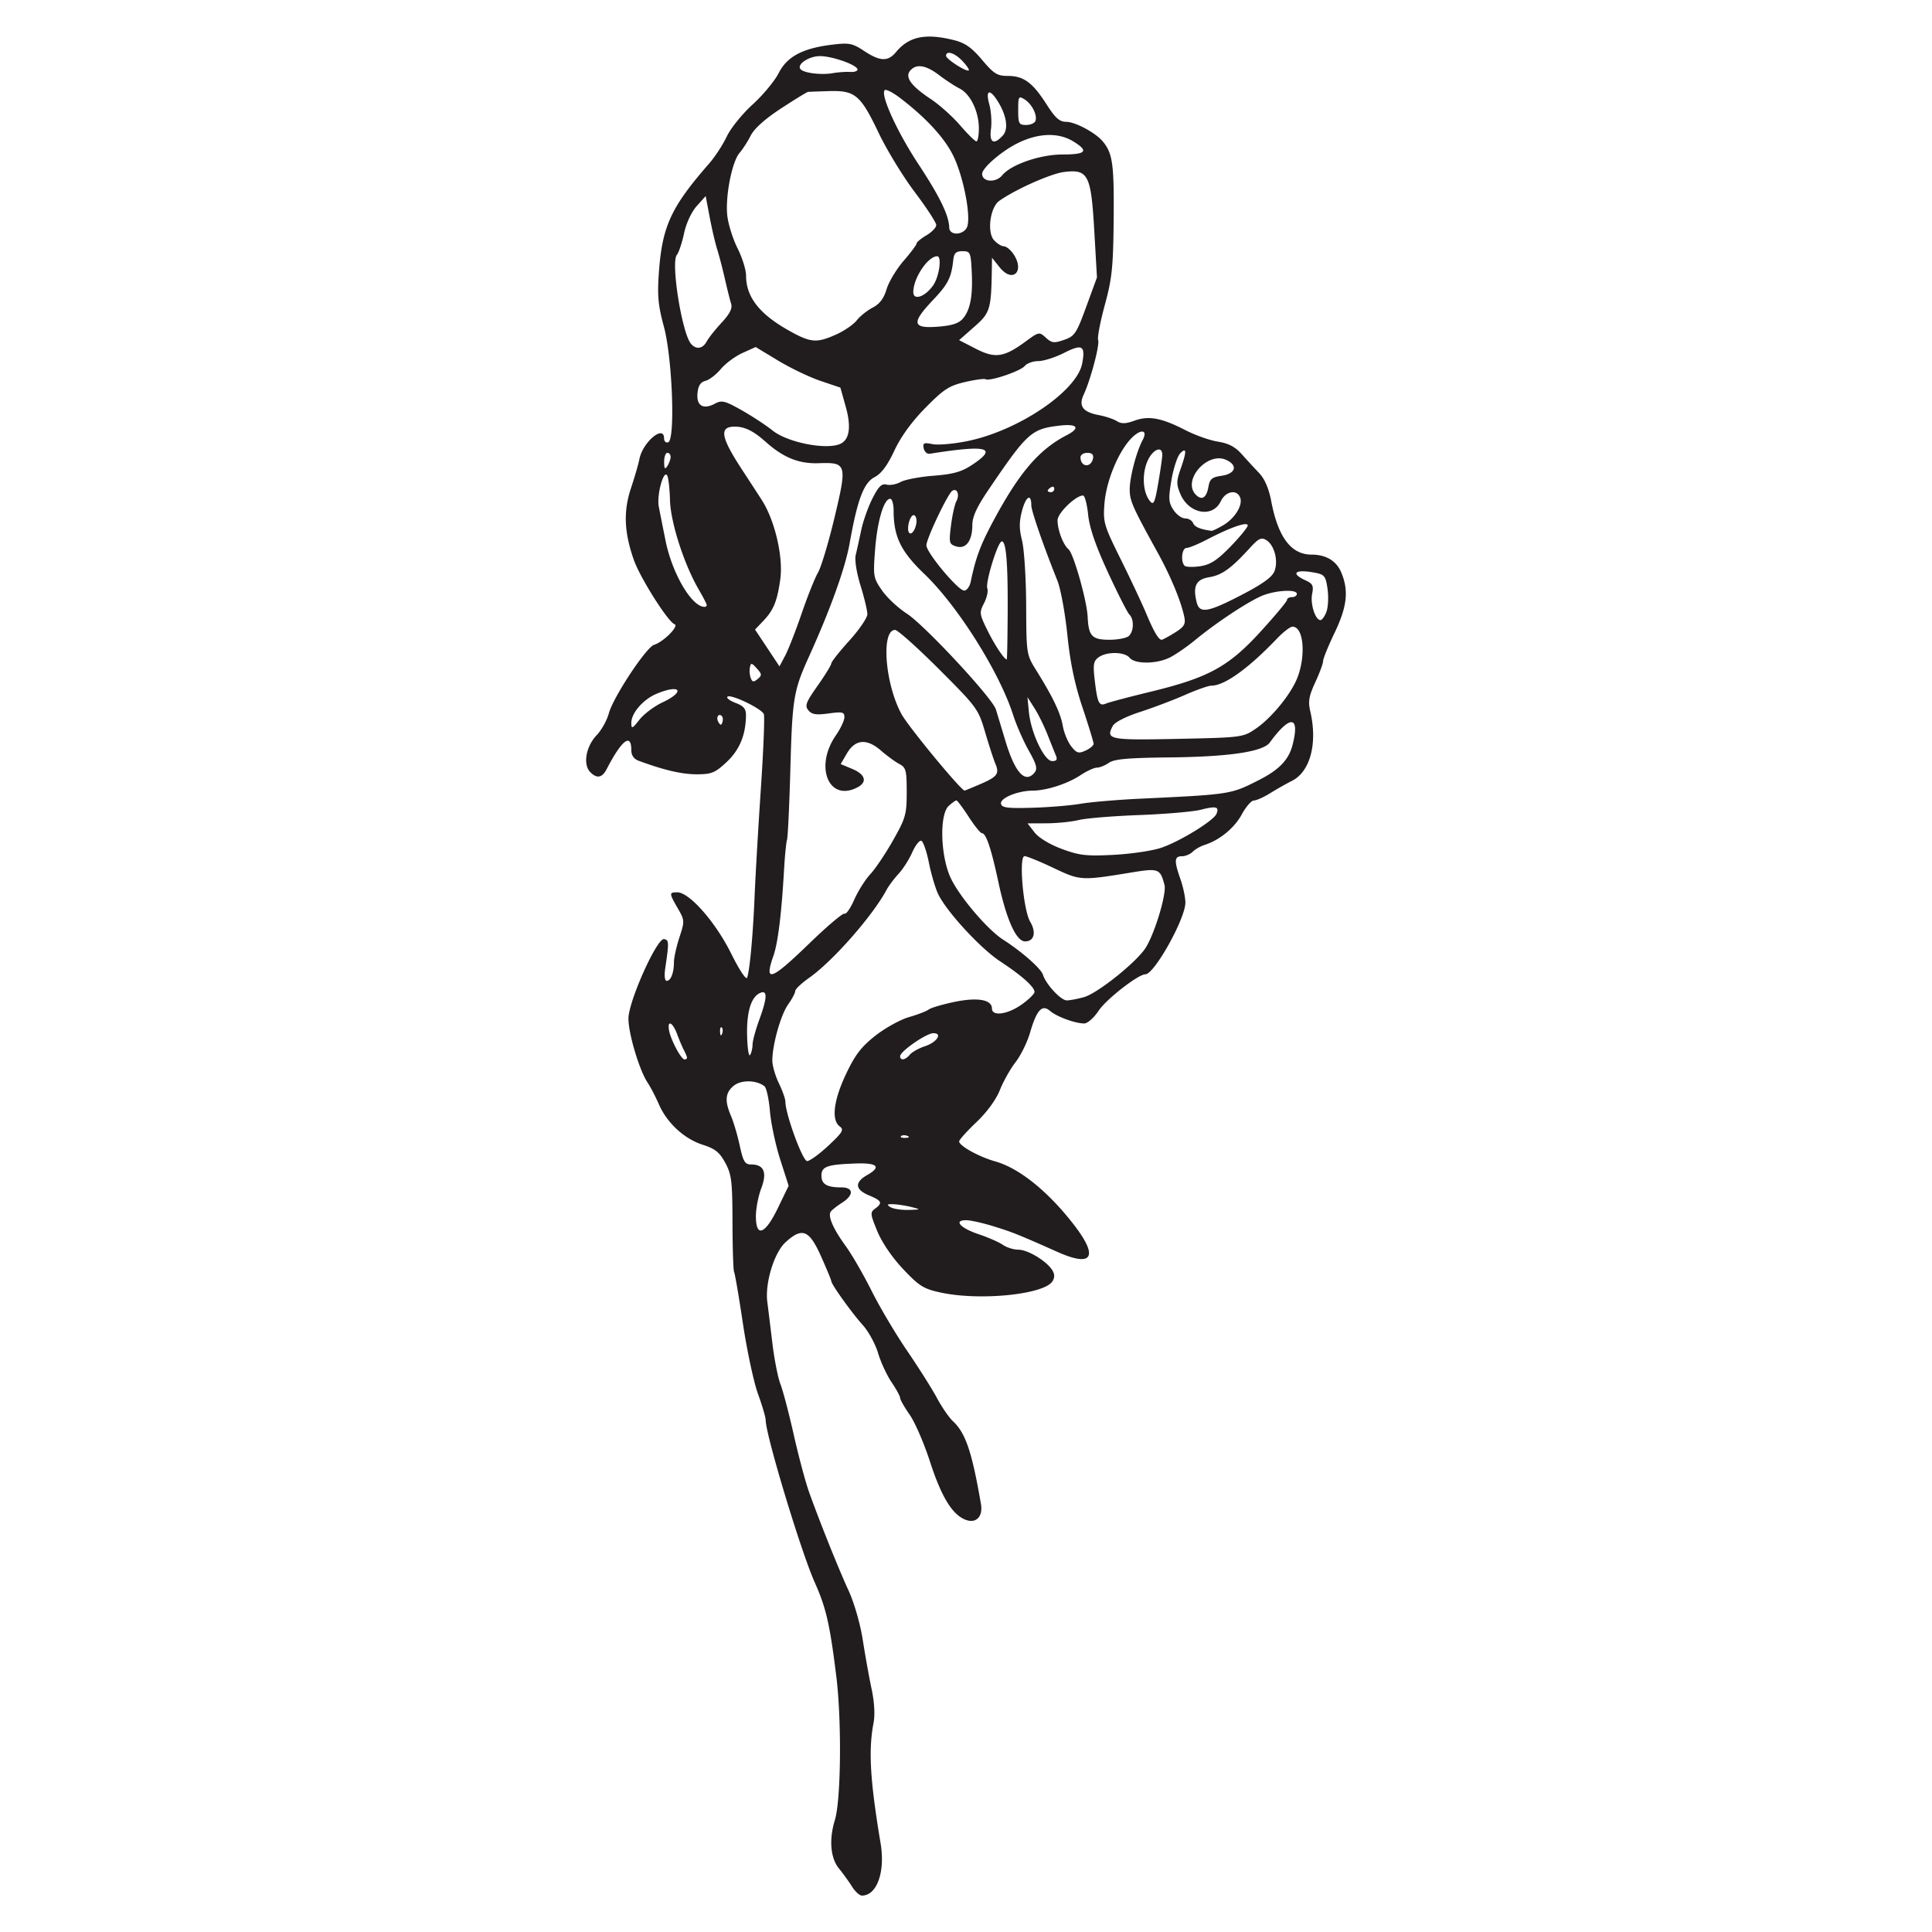 <svg xmlns="http://www.w3.org/2000/svg" viewBox="0 0 900 900"><path d="M396.9 878.84c-1.453-2.31-4.218-6.143-6.145-8.518-3.908-4.818-4.622-13.458-1.853-22.42 2.885-9.338 3.25-46.357.66-67.194-2.996-24.128-4.769-31.848-9.966-43.412-6.365-14.16-22.93-68.94-22.9-75.727.007-1.263-1.61-6.767-3.592-12.23-1.981-5.462-5.145-20.237-7.03-32.83-1.885-12.596-3.734-23.405-4.11-24.02-.374-.617-.707-10.927-.74-22.91-.054-19.378-.426-22.465-3.368-27.898-2.656-4.907-4.72-6.561-10.483-8.4-8.617-2.752-16.667-10.176-20.433-18.844-1.52-3.497-3.905-8.077-5.301-10.177-3.816-5.737-8.923-22.86-8.883-29.783.046-8.088 13.309-37.65 16.602-37.008 2.304.45 2.34 1.396.524 13.716-.495 3.357-.214 5.728.68 5.728 1.923 0 3.378-3.713 3.378-8.62 0-2.084 1.15-7.302 2.554-11.596 2.487-7.605 2.467-7.958-.764-13.572-4.073-7.078-4.084-7.45-.217-7.45 5.594 0 17.721 13.752 25.003 28.353 3.99 7.998 7.116 12.7 7.552 11.358 1.253-3.853 2.694-19.715 3.468-38.183.405-9.66 1.716-32.158 2.914-49.996 1.198-17.837 1.817-33.372 1.376-34.522-.997-2.6-15.527-9.554-16.962-8.12-.577.578 1.14 1.876 3.814 2.885 3.72 1.405 4.855 2.744 4.827 5.701-.087 9.205-2.961 16.18-8.989 21.812-5.442 5.085-7.013 5.728-14.003 5.728-6.907 0-15.246-1.946-26.993-6.298-2.289-.848-3.436-2.53-3.436-5.034 0-8.068-4.49-4.58-11.455 8.899-2.115 4.092-4.53 4.559-7.617 1.472-3.568-3.569-2.092-12.016 3.034-17.367 2.164-2.258 4.67-6.79 5.572-10.071 2.08-7.573 17.38-30.732 21.078-31.906 4.43-1.406 11.816-8.84 9.538-9.6-2.988-.996-16-21.534-18.95-29.91-4.534-12.875-4.935-22.684-1.365-33.434 1.746-5.257 3.513-11.336 3.927-13.51 1.52-7.975 11.51-16.365 11.51-9.667 0 1.33.86 2.13 1.91 1.777 3.371-1.134 1.965-39.197-1.989-53.833-2.739-10.14-3.132-14.516-2.308-25.722 1.553-21.15 5.708-30.1 23.329-50.254 2.75-3.146 6.464-8.835 8.254-12.642 1.79-3.809 7.202-10.513 12.028-14.9 4.825-4.388 10.283-10.956 12.128-14.596 3.928-7.755 11.164-11.605 24.959-13.286 7.93-.967 9.423-.673 14.859 2.924 7.405 4.9 11.133 5.042 14.836.562 6.072-7.346 13.8-8.933 27.142-5.573 5.075 1.278 8.19 3.475 12.986 9.164 5.469 6.485 7.066 7.483 11.988 7.483 7.35 0 11.53 3.057 17.995 13.163 4.15 6.486 6.095 8.219 9.23 8.219 4.162 0 13.633 5.074 16.987 9.1 4.618 5.544 5.326 10.542 5.099 35.956-.203 22.608-.736 27.814-4.125 40.27-2.14 7.867-3.541 15.214-3.114 16.328.826 2.152-3.5 18.492-6.738 25.451-2.478 5.327-.38 8.122 7.159 9.536 3.013.565 6.741 1.816 8.284 2.78 2.135 1.333 4.107 1.281 8.251-.217 6.65-2.405 12.531-1.307 23.696 4.423 4.62 2.372 11.458 4.787 15.194 5.367 4.88.758 7.997 2.402 11.06 5.834a445.68 445.68 0 008.152 8.852c2.534 2.658 4.472 7.172 5.572 12.982 3.194 16.871 9.278 24.946 18.796 24.946 6.753 0 11.576 2.906 13.847 8.342 3.546 8.488 2.722 15.892-3.129 28.1-2.94 6.135-5.346 12.061-5.346 13.169 0 1.108-1.638 5.552-3.641 9.874-2.956 6.38-3.394 8.925-2.327 13.516 3.468 14.93-.006 28.108-8.541 32.395-2.52 1.266-7.069 3.844-10.108 5.728s-6.477 3.426-7.64 3.426c-1.162 0-3.696 2.921-5.631 6.491-3.43 6.326-10.321 11.978-17.312 14.197-1.903.604-4.4 2.038-5.55 3.188s-3.414 2.09-5.034 2.09c-3.545 0-3.676 2.129-.655 10.69 1.26 3.571 2.291 8.488 2.291 10.925 0 7.439-14.467 33.368-18.618 33.368-3.315 0-18.25 11.625-21.772 16.946-2.208 3.336-5.183 5.964-6.752 5.964-4.19 0-12.82-3.169-15.909-5.842-3.713-3.213-6.21-.496-9.312 10.135-1.302 4.462-4.34 10.647-6.752 13.746s-5.7 8.944-7.31 12.99c-1.794 4.512-6.024 10.3-10.943 14.977-4.41 4.193-8.019 8.216-8.019 8.94 0 2.066 9.242 7.188 16.801 9.31 11.287 3.171 24.908 14.202 36.972 29.94 11.245 14.673 8.217 19.435-7.822 12.299-18.522-8.241-21.064-9.26-29.913-11.997-5.04-1.559-10.768-2.84-12.728-2.846-6.084-.02-2.854 3.636 5.772 6.532 4.463 1.499 9.554 3.732 11.312 4.964 1.758 1.231 5.004 2.239 7.213 2.239 4.38 0 13.126 5.293 15.772 9.546 1.16 1.863 1.182 3.434.076 5.188-3.872 6.138-33.633 9.165-51.854 5.275-8.143-1.739-10.107-2.952-17.625-10.885-5.114-5.397-9.891-12.38-12.077-17.653-3.33-8.034-3.416-8.872-1.085-10.576 3.649-2.668 3.185-3.688-2.815-6.195-6.552-2.737-6.824-6.075-.774-9.518 6.682-3.803 4.728-5.7-5.497-5.336-13.223.47-15.876 1.415-15.876 5.655 0 3.991 2.523 5.48 9.29 5.48 5.754 0 5.883 3.603.256 7.184-2.31 1.47-4.655 3.319-5.211 4.108-1.46 2.071 1.145 8.054 7 16.079 2.806 3.847 8.214 13.212 12.017 20.812 3.803 7.6 11.273 20.194 16.6 27.987 5.327 7.792 11.556 17.656 13.84 21.919 2.286 4.263 5.637 9.13 7.447 10.816 5.912 5.508 8.86 14.217 13.06 38.568 1.064 6.175-2.543 9.489-7.749 7.117-5.967-2.719-10.843-10.932-16.062-27.057-2.719-8.4-6.943-18.135-9.388-21.632-2.445-3.498-4.445-7.01-4.445-7.805s-1.8-4.1-4-7.342-5.027-9.352-6.28-13.577c-1.254-4.225-4.476-10.115-7.16-13.088-5.106-5.655-14.634-18.964-14.634-20.439 0-.471-2.154-5.674-4.787-11.562-5.52-12.347-8.777-13.627-16.548-6.505-5.29 4.85-9.594 18.947-8.467 27.734.387 3.018 1.448 11.671 2.358 19.232.91 7.56 2.6 16.152 3.756 19.092 1.156 2.94 3.957 13.593 6.225 23.674 2.267 10.08 5.484 22.108 7.148 26.728 5.28 14.662 13.666 35.555 18.39 45.82 2.597 5.644 5.44 15.53 6.588 22.91 1.11 7.14 2.959 17.418 4.107 22.84 1.33 6.272 1.653 12.106.89 16.037-2.413 12.443-1.564 26.82 3.297 55.818 2.247 13.4-1.685 24.437-8.703 24.437-1.08 0-3.153-1.89-4.607-4.2zm-34.474-316.21l4.955-10.255-3.922-12.219c-2.157-6.72-4.314-16.856-4.794-22.525-.48-5.668-1.633-10.898-2.561-11.622-3.758-2.93-10.832-3.045-14.288-.233-3.97 3.23-4.316 7.031-1.28 14.091 1.187 2.759 3.015 8.968 4.063 13.798 1.622 7.479 2.408 8.782 5.292 8.782 5.992 0 7.565 3.708 4.726 11.141-1.37 3.59-2.492 9.424-2.492 12.965 0 10.178 4.274 8.55 10.301-3.924zm62.248-.327c-2.52-.641-6.3-1.237-8.4-1.323-2.998-.124-3.326.16-1.528 1.323 1.26.814 5.04 1.41 8.4 1.323 5.886-.151 5.942-.2 1.528-1.323zm-38.77-28.62c6.638-6.209 7.359-7.43 5.28-8.95-3.994-2.921-2.876-12.184 2.955-24.47 4.233-8.92 7.113-12.674 13.682-17.83 4.576-3.591 11.614-7.476 15.639-8.632 4.025-1.156 8.14-2.741 9.143-3.523 1.003-.782 6.361-2.371 11.908-3.531 10.863-2.273 17.578-1.101 17.578 3.068 0 3.757 7.283 2.773 13.85-1.872 3.267-2.31 5.954-4.94 5.972-5.843.046-2.317-5.906-7.627-15.959-14.238-9.25-6.082-25.069-23.262-28.949-31.439-1.306-2.753-3.241-9.33-4.3-14.617-1.058-5.286-2.646-9.848-3.529-10.137-.882-.289-2.782 2.146-4.223 5.411s-4.315 7.767-6.387 10.002c-2.072 2.236-4.582 5.59-5.577 7.453-6.474 12.12-25.064 33.25-36.047 40.972-3.57 2.51-6.491 5.284-6.491 6.164 0 .88-1.486 3.687-3.302 6.237-3.422 4.806-7.324 18.62-7.366 26.073-.013 2.351 1.35 7.12 3.031 10.596 1.68 3.478 3.055 7.358 3.055 8.623 0 5.725 8.033 27.673 10.129 27.673 1.221 0 5.68-3.236 9.908-7.191zm36.761-4.544c-1.103-.441-2.42-.387-2.927.12-.508.508.394.869 2.004.803 1.78-.074 2.141-.436.923-.923zm-102.62-36.4c0-.432-.63-1.978-1.4-3.437-.77-1.458-2.228-4.885-3.24-7.616-2.093-5.646-4.681-6.716-3.696-1.527.841 4.43 5.625 13.364 7.156 13.364.649 0 1.18-.353 1.18-.784zm30.523-6.11c.012-1.692 1.398-6.837 3.078-11.433 3.729-10.201 3.939-13.99.707-12.75-4.378 1.68-6.6 8.693-6.322 19.945.148 5.96.774 10.045 1.391 9.076.618-.968 1.133-3.145 1.146-4.837zm73.271 4.681c1.01-1.217 4.126-2.968 6.925-3.892 5.712-1.885 8.487-6.113 4.012-6.113-3.231 0-15.455 8.463-15.455 10.7 0 2.222 2.404 1.852 4.518-.695zm-87.598-12.647c-.508-.507-.868.395-.802 2.005.073 1.78.435 2.141.923.923.44-1.103.387-2.42-.121-2.928zm168.68-14.153c6.438-1.788 24.891-16.604 28.909-23.21 4.325-7.113 9.68-25.137 8.636-29.063-2.034-7.638-2.696-7.881-15.684-5.757-23.18 3.792-23.525 3.771-36.05-2.172-6.351-3.014-12.402-5.48-13.447-5.48-2.78 0-.631 25.056 2.621 30.562 2.926 4.953 1.845 9.149-2.359 9.149-4.151 0-8.696-10.078-12.452-27.616-3.359-15.682-5.748-22.786-7.663-22.786-.678 0-3.46-3.437-6.181-7.637-2.722-4.2-5.294-7.637-5.716-7.637-.423 0-2.025 1.138-3.562 2.528-4.404 3.986-3.897 23.293.881 33.555 4.063 8.725 17.17 24.144 24.507 28.83 8.595 5.488 17.562 13.388 18.48 16.277 1.437 4.53 8.366 11.979 11.132 11.97 1.396-.005 4.973-.685 7.949-1.512zm-127.73-25.19c8.237-7.973 15.549-14.143 16.249-13.71.7.433 2.722-2.494 4.494-6.504 1.77-4.01 5.14-9.353 7.486-11.873 2.347-2.52 7.123-9.625 10.613-15.789 5.858-10.344 6.347-12.075 6.347-22.474 0-10.13-.346-11.449-3.437-13.072-1.89-.993-5.738-3.805-8.552-6.25-6.639-5.768-12.022-5.297-15.914 1.393l-2.85 4.9 5.448 2.277c6.01 2.511 7.05 6.05 2.495 8.488-13.403 7.173-20.38-9.446-10.158-24.196 2.172-3.134 3.949-6.928 3.949-8.432 0-2.389-.929-2.606-7.362-1.721-5.795.797-7.799.486-9.413-1.458-1.77-2.133-1.18-3.706 4.308-11.486 3.496-4.959 6.357-9.62 6.357-10.357 0-.738 3.78-5.52 8.4-10.624 4.621-5.106 8.401-10.65 8.401-12.318 0-1.67-1.434-7.68-3.188-13.357-1.882-6.095-2.792-11.947-2.22-14.29.53-2.181 1.677-7.362 2.546-11.513.869-4.151 3.224-10.792 5.234-14.76 2.853-5.628 4.3-7.043 6.595-6.443 1.617.423 4.556-.129 6.532-1.226s8.867-2.407 15.313-2.912c9.185-.718 13.067-1.808 17.946-5.037 12.28-8.127 7.18-9.473-19.683-5.196-1.23.195-2.502-.947-2.827-2.54-.51-2.495.063-2.763 4.155-1.944 2.611.522 10.014-.14 16.45-1.471 23.724-4.906 50.82-23.291 53.224-36.115 1.565-8.339.044-9.22-8.467-4.907-4.128 2.092-9.506 3.803-11.951 3.803s-5.3 1.03-6.343 2.287c-2.007 2.417-16.432 7.288-18.253 6.163-.59-.364-4.915.232-9.614 1.324-7.373 1.714-9.888 3.35-18.362 11.95-6.414 6.51-11.444 13.439-14.505 19.98-3.23 6.903-6.076 10.732-9.163 12.328-5.094 2.634-8.03 10.38-11.65 30.736-2.074 11.653-8.885 30.63-19.06 53.103-7.08 15.635-7.677 19.28-8.581 52.283-.46 16.8-1.158 31.578-1.552 32.838-.393 1.26-1.01 7.446-1.37 13.746-1.182 20.705-2.851 34.273-4.955 40.285-4.473 12.783-1.258 11.659 16.888-5.907zm163.65-44.36c8.547-2.84 24.49-12.606 25.827-15.819 1.392-3.346-.137-3.765-7.161-1.962-3.594.923-16.501 2.046-28.681 2.496-12.181.45-24.896 1.491-28.256 2.315-3.36.823-10.111 1.514-15.002 1.534l-8.893.036 3.256 4.2c1.95 2.515 7.052 5.607 12.711 7.706 8.178 3.031 11.428 3.404 24.052 2.755 8.029-.413 17.994-1.88 22.146-3.26zm-37.507-20.53c4.62-.796 16.992-1.856 27.492-2.356 42.702-2.032 42.443-1.991 55.762-8.77 9.37-4.768 13.785-9.42 15.569-16.4 3.469-13.578-1.141-14.022-10.625-1.025-3.146 4.312-18.949 6.66-46.754 6.949-19.24.2-25.736.778-28.214 2.513-1.77 1.24-4.28 2.255-5.579 2.255s-4.753 1.587-7.679 3.527c-6.045 4.009-15.8 7.153-22.296 7.187-6.916.036-15.21 3.47-14.702 6.086.364 1.875 3.006 2.218 14.535 1.885 7.75-.223 17.87-1.056 22.491-1.851zm-46.879-9.072c8.158-3.496 9.207-4.883 7.237-9.557-.823-1.954-2.972-8.572-4.775-14.71-3.19-10.853-3.777-11.654-21.53-29.4-10.038-10.034-19.225-18.243-20.415-18.243-6.63 0-4.72 25.088 2.986 39.209 3.23 5.92 27.75 35.63 29.406 35.63.143 0 3.334-1.317 7.091-2.928zm25.452-5.418c1.5-1.807.982-3.793-2.683-10.31-2.497-4.44-5.75-11.852-7.228-16.472-6.414-20.044-25.81-50.864-41.406-65.796-11.004-10.536-14.314-17.4-14.314-29.684 0-2.928-.723-5.324-1.606-5.324-2.917 0-5.985 10.324-7.003 23.565-.964 12.538-.838 13.283 3.215 19.13 2.32 3.348 7.504 8.196 11.522 10.774 8.204 5.265 39.875 39.32 41.522 44.649.586 1.898 2.603 8.56 4.482 14.806 4.424 14.705 9.178 19.869 13.498 14.663zm9.94-8.072c-.617-1.47-2.385-5.881-3.928-9.802s-4.264-9.42-6.047-12.22l-3.242-5.089.673 6.932c.937 9.647 7.19 22.851 10.821 22.851 2.12 0 2.559-.682 1.723-2.673zm17.596-5.375c0-.796-2.33-8.418-5.177-16.937-3.632-10.869-5.736-20.958-7.05-33.818-1.03-10.08-3.109-21.42-4.62-25.2-6.72-16.81-12.172-32.564-12.172-35.17 0-5.64-2.51-4.207-4.29 2.447-1.405 5.25-1.408 8.461-.016 14.037.994 3.977 1.853 17.54 1.91 30.14.104 22.725.142 22.97 4.687 30.256 7.786 12.483 11.333 19.91 12.382 25.926.554 3.18 2.319 7.448 3.921 9.485 2.525 3.21 3.415 3.476 6.67 1.993 2.065-.941 3.756-2.363 3.756-3.16zm75.38-6.925c6.552-4.442 14.545-13.709 18.443-21.384 5.242-10.32 4.535-26.264-1.164-26.264-1.061 0-4.302 2.486-7.201 5.523-13.365 14.001-24.47 21.97-30.62 21.97-1.367 0-6.876 1.937-12.242 4.305-5.367 2.368-14.786 5.936-20.933 7.929-6.683 2.167-11.796 4.782-12.718 6.505-3.406 6.363-1.68 6.708 30.232 6.04 29.67-.62 30.444-.72 36.203-4.623zm-276.26-12.35c10.885-5.117 8.488-8.705-2.695-4.033-6.285 2.626-11.79 8.994-11.766 13.61.016 2.875.431 2.704 3.785-1.55 2.073-2.63 6.876-6.241 10.674-8.026zm27.683 6.347c-1.552-1.552-2.833.785-1.56 2.846.963 1.557 1.322 1.558 1.84.006.353-1.061.228-2.345-.28-2.852zm199.71-11.324c26.996-6.55 36.301-11.63 51.224-27.967 6.803-7.447 12.37-14.118 12.37-14.824 0-.706 1.03-1.283 2.29-1.283s2.291-.687 2.291-1.527c0-2.102-8.79-1.8-15.288.524-5.992 2.144-21.607 12.355-32.059 20.964-3.78 3.114-9.072 6.77-11.76 8.124-6.184 3.114-16.268 3.206-18.787.17-2.366-2.85-10.689-2.982-14.455-.228-2.414 1.766-2.67 3.333-1.781 10.898 1.236 10.519 1.992 12.028 5.317 10.615 1.386-.589 10.672-3.049 20.638-5.466zm-183.4-10.86c-2.413-2.674-2.767-2.724-3.222-.455-.281 1.402-.101 3.617.4 4.922.743 1.937 1.337 2.02 3.222.456 2.05-1.702 2.005-2.258-.4-4.923zm20.878-25.577c2.73-7.98 6.165-16.572 7.632-19.092 1.467-2.52 4.92-14.032 7.675-25.583 5.962-25 5.726-25.805-7.417-25.352-9.16.316-16.388-2.596-24.59-9.905-5.788-5.157-9.789-7.127-14.473-7.127-7.366 0-6.518 4.901 3.49 20.158 2.37 3.614 6.452 9.888 9.07 13.942 6.088 9.428 10.1 26.479 8.677 36.88-1.393 10.186-3.13 14.485-7.845 19.429l-3.926 4.115 5.693 8.578 5.694 8.577 2.677-5.056c1.473-2.781 4.912-11.586 7.643-19.566zm95.982-.382c.127-23.222-.695-33.22-2.731-33.22-1.836 0-7.768 19.258-6.75 21.912.475 1.237-.212 4.329-1.525 6.87-2.265 4.378-2.18 5.043 1.622 12.737 3.374 6.829 7.79 13.464 8.96 13.464.168 0 .359-9.794.424-21.765zm56.531 10.768c2.293-2.292 2.377-7.704.154-9.926-.923-.924-5.413-9.761-9.976-19.64-5.737-12.417-8.586-20.713-9.23-26.881-.513-4.907-1.568-8.922-2.345-8.922-3.445 0-11.899 8.196-11.899 11.537 0 4.52 2.609 11.408 5.127 13.54 2.337 1.978 8.537 23.89 8.895 31.435.428 9.018 2.019 10.691 10.164 10.691 4.003 0 8.103-.825 9.11-1.833zm21.268-1.434c4.375-2.704 5.15-3.955 4.497-7.255-1.403-7.091-6.318-19.007-12.357-29.952-11.904-21.579-13.103-24.296-13.087-29.66.018-5.638 3.13-17.495 6-22.858 2.666-4.983-.967-5.41-5.457-.643-6.022 6.394-11.52 19.894-12.318 30.251-.669 8.666-.254 10.078 7.62 25.965 4.582 9.24 9.91 20.581 11.84 25.201 3.53 8.442 5.754 12.22 7.198 12.22.428 0 3.157-1.471 6.065-3.268zm70.684-9.732c.802-2.11 1.045-6.851.54-10.538-.815-5.94-1.44-6.807-5.506-7.62-9.438-1.888-12.18.1-4.787 3.47 3.39 1.544 3.86 2.514 3.091 6.362-.923 4.62 1.485 12.161 3.884 12.161.726 0 1.976-1.726 2.778-3.835zm-39.469-7.915c9.83-5.107 14.225-8.29 15.284-11.073 1.851-4.862-.086-12.169-3.828-14.437-2.322-1.407-3.588-.801-7.65 3.66-8.668 9.52-13.042 12.67-18.913 13.62-6.178.998-7.759 4.164-5.859 11.736 1.337 5.326 5.214 4.678 20.965-3.505zm-249.2 4.767c0-.48-1.677-3.745-3.727-7.255-6.839-11.71-13.133-31.303-13.4-41.714-.138-5.342-.727-10.485-1.31-11.429-1.7-2.748-4.916 9.16-3.91 14.471.5 2.64 1.927 9.824 3.17 15.965 3.085 15.248 12.045 30.546 18.032 30.79.63.025 1.145-.347 1.145-.828zm122.99-10.963c2.176-10.598 4.375-16.64 9.767-26.83 12.424-23.48 21.774-34.553 34.917-41.347 6.512-3.366 5.09-5.42-3.105-4.485-13.303 1.518-15.175 3.19-33.055 29.515-5.737 8.446-7.783 12.883-7.79 16.891-.014 7.353-3.031 11.303-7.54 9.872-3.258-1.034-3.409-1.645-2.401-9.733.591-4.746 1.724-9.846 2.518-11.334 1.611-3.018.359-6.237-1.887-4.849-2.082 1.287-12.084 22.322-12.084 25.415 0 3.412 14.745 21.086 17.591 21.086 1.214 0 2.595-1.89 3.069-4.2zm121-16.312c4.41-4.531 8.019-8.956 8.019-9.833 0-1.905-8.09.897-18.97 6.571-4.132 2.155-8.428 3.919-9.545 3.919-2.151 0-2.83 6.327-.887 8.277.63.633 3.895.735 7.255.228 4.771-.721 7.865-2.727 14.128-9.162zm-146.27-11.96c.012-1.47-.584-2.673-1.326-2.673-1.7 0-3.383 6.158-2.204 8.065 1.112 1.8 3.499-1.845 3.53-5.392zm142.83 2.06c5.477-3.205 9.285-9.388 7.94-12.894-1.536-4.002-6.77-3.033-9.013 1.67-3.8 7.966-14.967 5.929-18.884-3.445-1.844-4.411-1.826-5.984.129-11.524 2.901-8.223 2.865-10.343-.125-7.353-1.314 1.314-3.16 6.886-4.1 12.383-1.495 8.724-1.381 10.501.896 13.976 1.434 2.19 3.894 3.981 5.464 3.981s3.232.978 3.69 2.173c.689 1.794 3.491 2.965 8.657 3.617.42.053 2.826-1.11 5.346-2.584zm-28.35-32.607c.17-4.822-4.593-2.796-7.007 2.982-2.56 6.127-1.976 14.444 1.29 18.379 1.677 2.02 2.25.79 3.8-8.155 1.002-5.793 1.865-11.736 1.917-13.206zm21.488 14.766c.647-3.72 1.654-4.582 6.092-5.22 6.611-.95 7.78-4.86 2.21-7.398-8.85-4.032-20.712 9.663-14.098 16.276 2.743 2.743 4.922 1.367 5.796-3.658zm-71.796.8c0-.89-.687-1.193-1.527-.674-.84.52-1.528 1.247-1.528 1.618 0 .37.688.673 1.528.673.84 0 1.527-.728 1.527-1.617zm-178.72-14.8c.012-1.05-.664-1.91-1.504-1.91s-1.517 1.89-1.504 4.2c.018 3.274.35 3.695 1.504 1.91.814-1.26 1.491-3.15 1.504-4.2zm196.78.637c.333-1.717-.538-2.547-2.673-2.547-1.741 0-3.166.917-3.166 2.037 0 4.678 4.947 5.11 5.84.51zm-118.11-6.573c4.616-1.771 5.622-7.8 2.913-17.453l-2.5-8.908-9.266-3.13c-5.097-1.72-13.975-5.974-19.73-9.45l-10.463-6.323-6.151 2.774c-3.383 1.526-7.915 4.884-10.071 7.463-2.156 2.579-5.378 5.06-7.16 5.512-2.31.588-3.377 2.234-3.719 5.738-.57 5.858 2.668 7.81 8.117 4.893 3.194-1.71 4.643-1.353 12.471 3.065 4.872 2.75 11.36 7.01 14.417 9.466 6.763 5.435 24.243 9 31.142 6.353zm86.65-47.805c6.234-4.585 6.398-4.616 9.49-1.807 2.751 2.502 3.813 2.628 8.49 1.008 4.919-1.703 5.744-2.938 10.328-15.467l4.982-13.616-1.248-21.698c-1.506-26.19-2.848-28.807-14.06-27.424-6.181.762-22.674 8.11-30.216 13.462-4.243 3.012-5.787 14.6-2.437 18.3 1.418 1.567 3.464 2.85 4.546 2.85 1.082 0 3.038 1.527 4.345 3.394 5.698 8.135-.116 14.086-6.259 6.409l-3.567-4.458-.068 4.582c-.291 19.554-.723 21.01-8.173 27.566l-7.081 6.231 7.718 3.978c9.042 4.658 13.174 4.068 23.21-3.312zm-148.53-.035c.88-1.645 4.017-5.597 6.969-8.782 3.852-4.156 5.098-6.653 4.412-8.845-.525-1.68-1.835-6.915-2.91-11.633-1.076-4.718-2.69-10.904-3.587-13.746-.897-2.842-2.466-9.574-3.488-14.96l-1.856-9.79L324.557 96c-2.47 2.765-4.882 7.967-5.906 12.742-.952 4.438-2.463 8.952-3.359 10.031-2.853 3.439 2.357 36.264 6.56 41.33 2.372 2.857 5.498 2.424 7.34-1.018zm60.086-3.152c3.841-1.699 8.25-4.699 9.797-6.666s4.899-4.655 7.448-5.973c3.243-1.677 5.191-4.253 6.486-8.574 1.018-3.397 4.577-9.327 7.909-13.177 3.332-3.85 6.058-7.497 6.058-8.105 0-.608 2.062-2.323 4.582-3.812 2.52-1.488 4.582-3.645 4.582-4.792s-4.5-8.052-10-15.344-13.052-19.661-16.783-27.486c-8.46-17.743-10.994-19.904-22.957-19.569-4.984.14-9.49.311-10.012.382-.522.07-6.155 3.526-12.517 7.68-7.38 4.817-12.492 9.379-14.121 12.6-1.404 2.777-3.749 6.424-5.21 8.104-3.592 4.13-6.77 20.51-5.711 29.444.474 4 2.63 10.796 4.793 15.101 2.163 4.306 3.932 9.997 3.932 12.646 0 9.896 6.143 17.82 19.76 25.49 10.275 5.787 12.954 6.037 21.964 2.052zm59.414-7.69c3.38-4.102 4.552-10.63 3.96-22.059-.447-8.63-.697-9.164-4.293-9.164-2.94 0-3.917.878-4.246 3.819-.97 8.659-2.36 11.4-9.751 19.214-9.964 10.536-9.353 13.112 2.87 12.103 6.506-.537 9.528-1.57 11.46-3.914zm-14.05-15.225c2.91-4.088 4.243-13.76 1.88-13.656-4.404.196-11.073 10.257-11.073 16.706 0 4.059 5.408 2.264 9.192-3.05zm16.061-27.885c1.486-5.92-2.227-23.86-6.82-32.96-4.218-8.356-12.903-17.684-24.967-26.815-3.173-2.402-6.225-3.91-6.782-3.353-2.105 2.105 5.777 19.409 15.683 34.432 9.92 15.044 14.225 23.887 14.366 29.51.106 4.244 7.427 3.545 8.52-.813zm16.18-23.489c4.151-5.027 17.661-9.68 28.103-9.68 11.07 0 12.351-1.596 4.92-6.127-6.958-4.242-16.322-3.9-26.016.949-7.41 3.706-16.368 11.469-16.368 14.182 0 3.858 6.352 4.318 9.36.677zm-10.89-21.85c0-7.854-3.966-16.04-8.998-18.572-2.192-1.103-6.49-3.917-9.55-6.252-6.174-4.711-10.68-5.387-13.473-2.022-2.522 3.039.5 7.157 9.747 13.282 3.95 2.617 10.062 8.101 13.582 12.188 3.52 4.087 6.916 7.432 7.546 7.432.63 0 1.145-2.725 1.145-6.056zm11.193 3.291c2.785-3.077 1.666-9.733-2.776-16.513-3.559-5.43-5.334-4.417-3.554 2.03.86 3.114 1.213 8.268.786 11.455-.87 6.488 1.327 7.688 5.544 3.028zm15.175-6.78c.948-2.743-1.663-7.879-5.095-10.022-2.747-1.715-2.946-1.373-2.946 5.046 0 6.264.333 6.886 3.69 6.886 2.03 0 3.988-.859 4.351-1.91zm-86.318-22.8c1.89.131 3.437-.367 3.437-1.106 0-2.08-11.674-6.258-17.486-6.258-5.338 0-11.185 4.046-8.959 6.199 1.808 1.748 9.692 2.658 14.99 1.73 2.52-.44 6.128-.695 8.019-.564zm52.306-5.08c-3.557-3.786-7.63-5.08-7.63-2.425 0 1.527 9.54 7.646 10.57 6.78.352-.298-.97-2.258-2.94-4.354z" fill="#211d1e"/></svg>